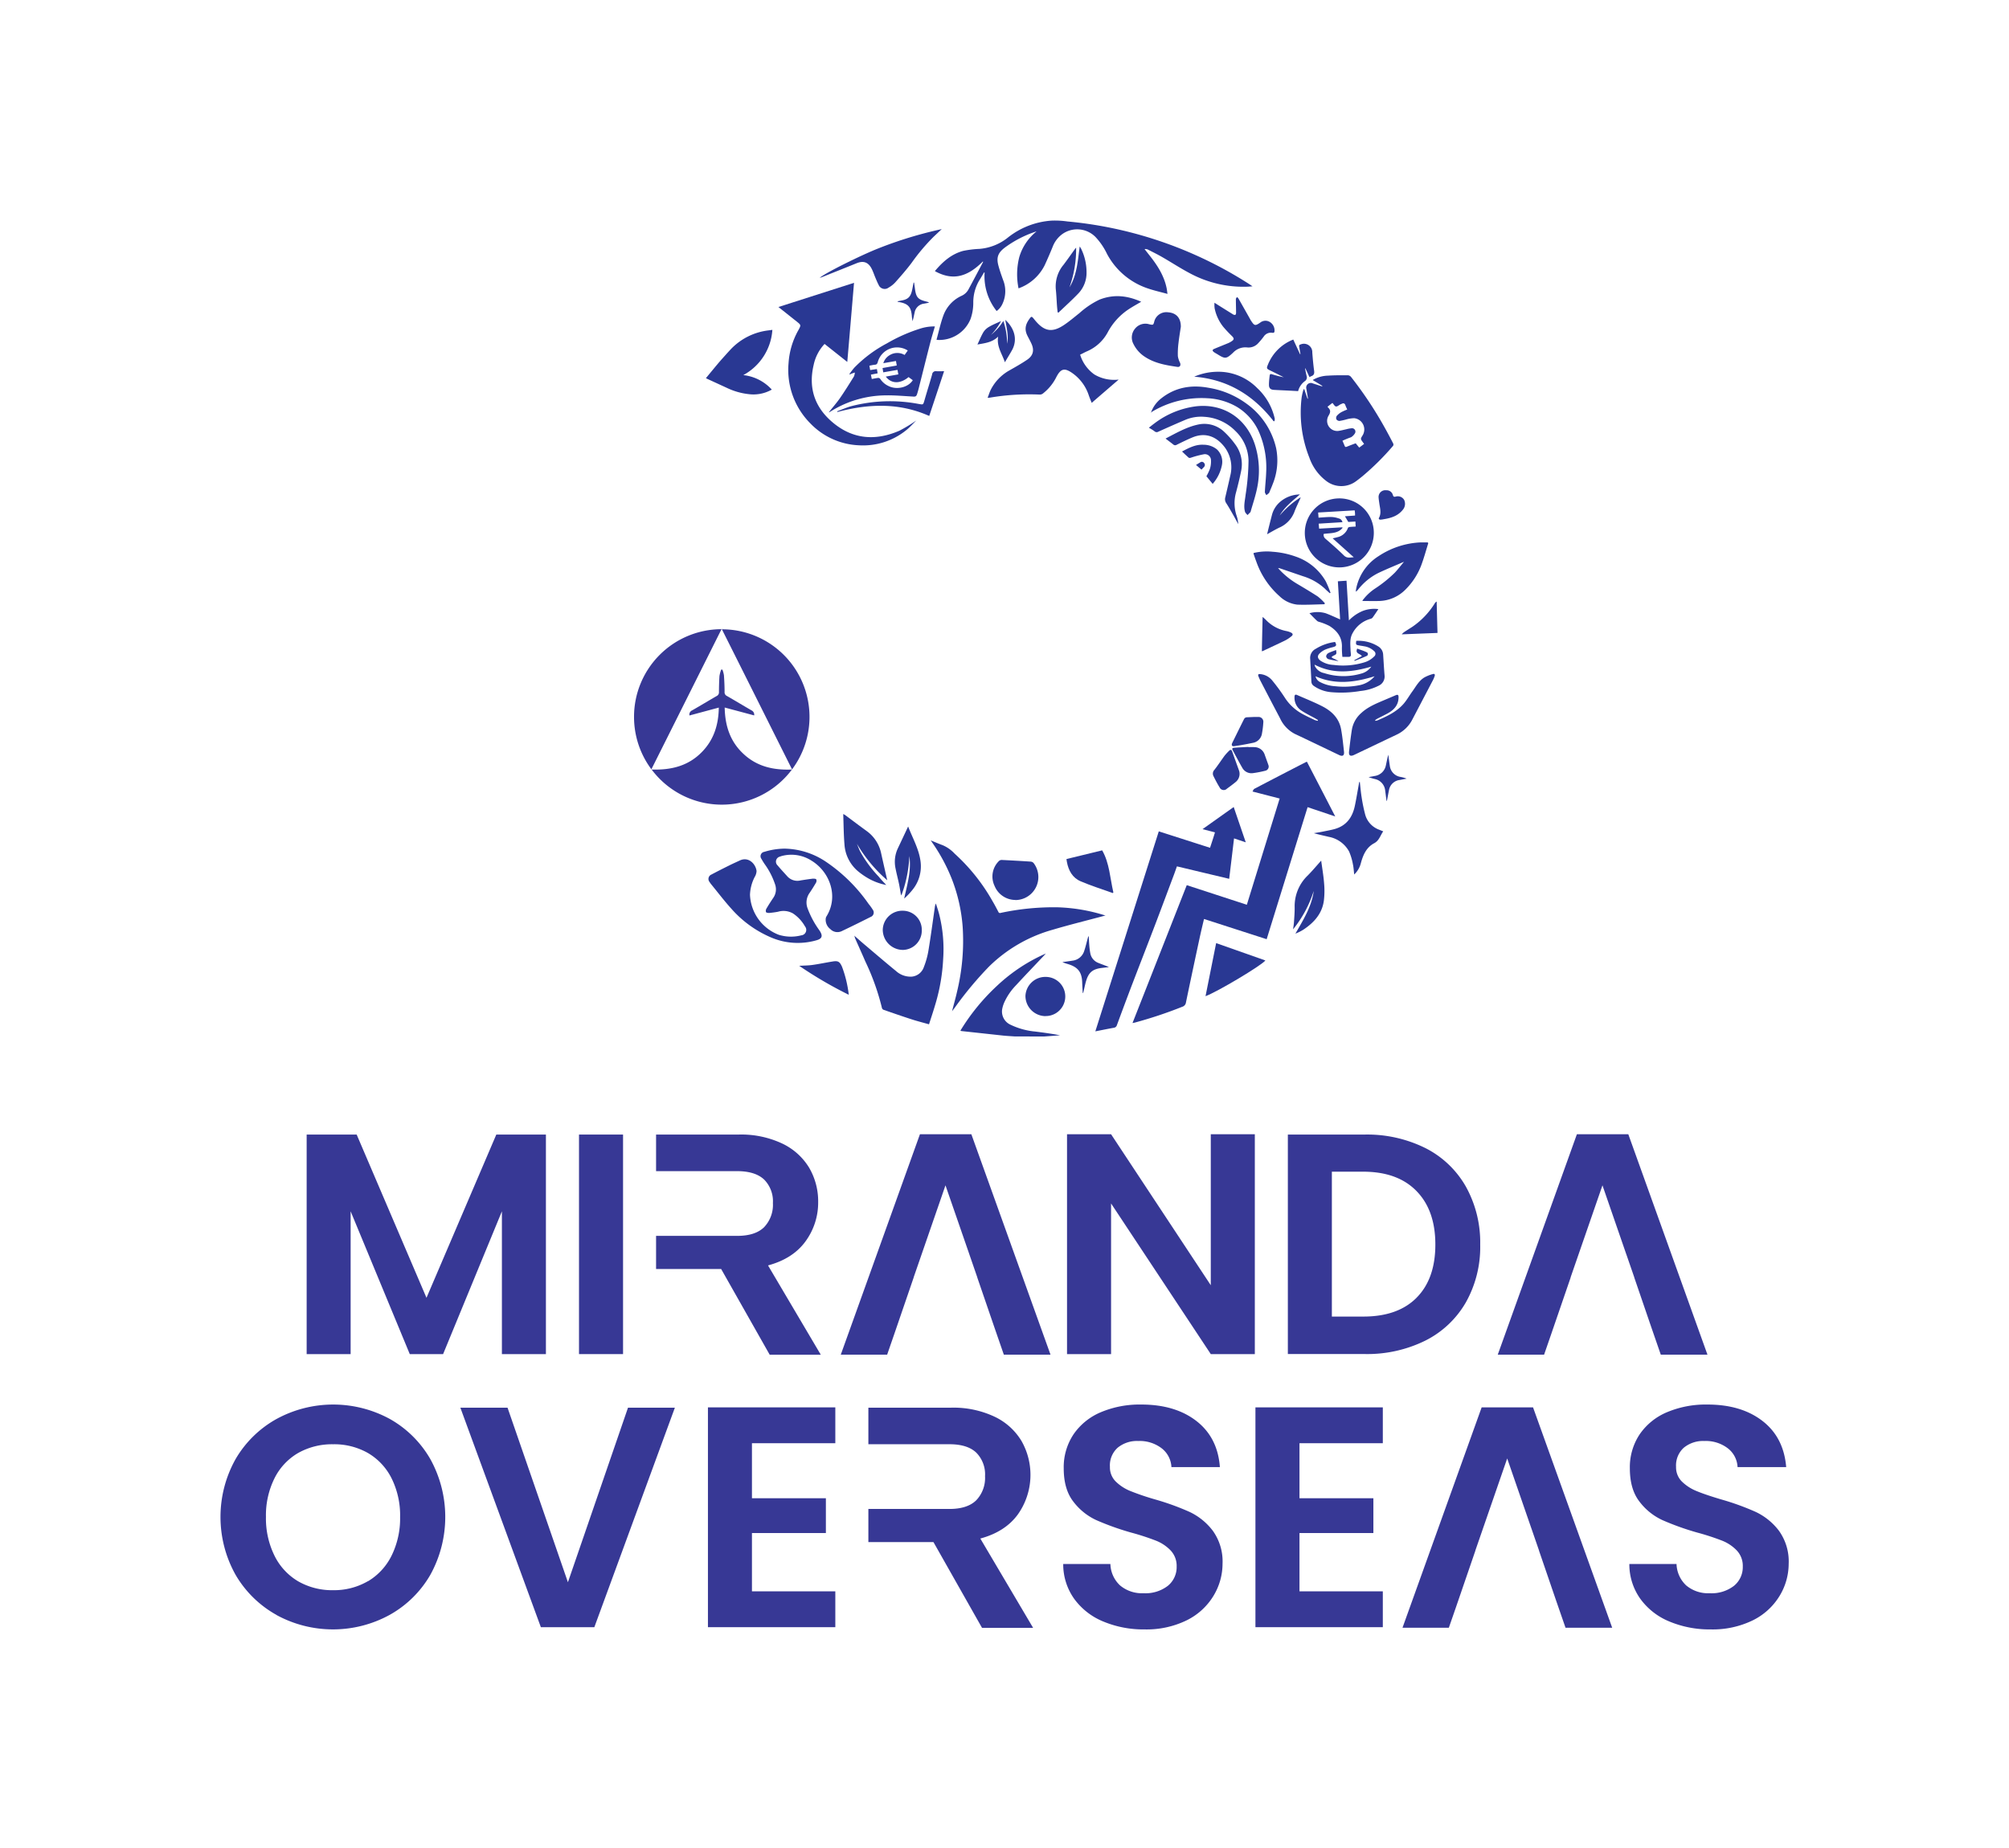 <svg xmlns="http://www.w3.org/2000/svg" id="Layer_1" data-name="Layer 1" viewBox="0 0 596.17 548.38"><defs><style>.cls-1{fill:#373895;}.cls-2{fill:#293893;}</style></defs><path class="cls-1" d="M162,336.73v65.16H148.94V359.51l-17.45,42.38H121.6l-17.55-42.38v42.38H91V336.73h14.84l20.72,48.45,20.72-48.45Z"></path><path class="cls-1" d="M184.89,336.73v65.16H171.82V336.73Z"></path><path class="cls-1" d="M372.37,401.89H359.3l-29.59-44.71v44.71H316.64V336.64h13.07l29.59,44.81V336.64h13.07Z"></path><path class="cls-1" d="M423,340.75a28.7,28.7,0,0,1,12,11.43,34.09,34.09,0,0,1,4.25,17.22,33.54,33.54,0,0,1-4.25,17.13,28.74,28.74,0,0,1-12,11.34,38.88,38.88,0,0,1-18.06,4H382.17V336.73H405A38.88,38.88,0,0,1,423,340.75Zm-2.66,44.43q5.59-5.6,5.6-15.78t-5.6-15.91q-5.6-5.75-15.87-5.74h-9.24v43h9.24Q414.76,390.78,420.35,385.18Z"></path><path class="cls-1" d="M227.91,375.57q7.4-2,11.14-7.16a19.48,19.48,0,0,0,3.74-11.65,19.76,19.76,0,0,0-2.66-10.16,18.68,18.68,0,0,0-8-7.2,28.58,28.58,0,0,0-12.91-2.67H194.69v10.86h24.05c3.56,0,6.21.82,8,2.48a9.15,9.15,0,0,1,2.62,7,9.61,9.61,0,0,1-2.62,7.16q-2.62,2.57-8,2.57H194.69v9.83H214l14.41,25.45h15.16Z"></path><polygon class="cls-1" points="288.25 336.64 272.99 336.64 249.5 402.06 263.26 402.06 265.41 395.84 265.41 395.84 271.14 379.13 271.12 379.13 280.57 351.8 287.64 372.23 287.64 372.23 287.64 372.24 290.02 379.13 290 379.13 295.04 393.82 297.89 402.06 311.74 402.06 288.25 336.64"></polygon><polygon class="cls-1" points="483.2 336.64 467.94 336.64 444.46 402.06 458.21 402.06 460.36 395.84 460.36 395.84 466.1 379.13 466.07 379.13 475.53 351.8 482.59 372.23 482.59 372.23 482.6 372.24 484.98 379.13 484.96 379.13 489.99 393.82 492.84 402.06 506.69 402.06 483.2 336.64"></polygon><path class="cls-1" d="M82.05,479.3a32.1,32.1,0,0,1-12.14-11.9,35.16,35.16,0,0,1,0-34.35,32.1,32.1,0,0,1,12.14-11.9,35.14,35.14,0,0,1,33.65,0,31.84,31.84,0,0,1,12,11.9,35.51,35.51,0,0,1,0,34.35,31.76,31.76,0,0,1-12.09,11.9,35,35,0,0,1-33.6,0Zm27.16-10a18.19,18.19,0,0,0,7-7.61,25,25,0,0,0,2.52-11.48,24.65,24.65,0,0,0-2.52-11.43,18,18,0,0,0-7-7.52,20.21,20.21,0,0,0-10.36-2.61,20.48,20.48,0,0,0-10.41,2.61,17.85,17.85,0,0,0-7,7.52,24.65,24.65,0,0,0-2.52,11.43,25,25,0,0,0,2.52,11.48,18.09,18.09,0,0,0,7,7.61,20.2,20.2,0,0,0,10.41,2.66A20,20,0,0,0,109.21,469.27Z"></path><path class="cls-1" d="M200.27,417.79l-23.9,65.15H160.5l-23.89-65.15h14l17.92,51.81,17.83-51.81Z"></path><path class="cls-1" d="M223.14,428.34v16.33h21.94V455H223.14V472.3h24.74v10.64h-37.8V417.7h37.8v10.64Z"></path><path class="cls-1" d="M327.41,481.26a20,20,0,0,1-8.63-6.72,17.62,17.62,0,0,1-3.27-10.36h14a9,9,0,0,0,2.85,6.35,10.1,10.1,0,0,0,7,2.33,10.85,10.85,0,0,0,7.19-2.19,7.15,7.15,0,0,0,2.62-5.74,6.64,6.64,0,0,0-1.78-4.76,12.28,12.28,0,0,0-4.43-2.94,72.7,72.7,0,0,0-7.33-2.38,79.48,79.48,0,0,1-10.31-3.69,18,18,0,0,1-6.82-5.51c-1.9-2.45-2.84-5.74-2.84-9.84a17.59,17.59,0,0,1,2.89-10.08,18.45,18.45,0,0,1,8.12-6.59,29.62,29.62,0,0,1,12-2.28q10.08,0,16.38,4.9c4.2,3.26,6.52,7.83,6.95,13.67H347.62a7.49,7.49,0,0,0-2.85-5.55,10.73,10.73,0,0,0-7-2.2,9,9,0,0,0-6.11,2,7.05,7.05,0,0,0-2.29,5.69,5.89,5.89,0,0,0,1.73,4.34,13.24,13.24,0,0,0,4.29,2.8,75.62,75.62,0,0,0,7.24,2.47,76.18,76.18,0,0,1,10.36,3.74,18.61,18.61,0,0,1,6.91,5.6,15.62,15.62,0,0,1,2.89,9.8A18.42,18.42,0,0,1,360,473.8a19.19,19.19,0,0,1-7.93,7.14,27.12,27.12,0,0,1-12.42,2.66A30.86,30.86,0,0,1,327.41,481.26Z"></path><path class="cls-1" d="M385.62,428.34v16.33h21.93V455H385.62V472.3h24.73v10.64h-37.8V417.7h37.8v10.64Z"></path><path class="cls-1" d="M495.41,481.26a20,20,0,0,1-8.63-6.72,17.62,17.62,0,0,1-3.27-10.36h14a9.08,9.08,0,0,0,2.85,6.35,10.1,10.1,0,0,0,7,2.33,10.85,10.85,0,0,0,7.19-2.19,7.15,7.15,0,0,0,2.62-5.74,6.64,6.64,0,0,0-1.78-4.76,12.28,12.28,0,0,0-4.43-2.94,71.86,71.86,0,0,0-7.33-2.38,79.48,79.48,0,0,1-10.31-3.69,18,18,0,0,1-6.82-5.51c-1.9-2.45-2.84-5.74-2.84-9.84a17.59,17.59,0,0,1,2.89-10.08,18.45,18.45,0,0,1,8.12-6.59,29.62,29.62,0,0,1,12-2.28q10.08,0,16.38,4.9c4.2,3.26,6.52,7.83,7,13.67H515.62a7.45,7.45,0,0,0-2.85-5.55,10.73,10.73,0,0,0-7-2.2,9,9,0,0,0-6.11,2,7.08,7.08,0,0,0-2.29,5.69,5.89,5.89,0,0,0,1.73,4.34,13.24,13.24,0,0,0,4.29,2.8q2.58,1.08,7.24,2.47a76.18,76.18,0,0,1,10.36,3.74,18.61,18.61,0,0,1,6.91,5.6,15.62,15.62,0,0,1,2.89,9.8A18.42,18.42,0,0,1,528,473.8a19.19,19.19,0,0,1-7.93,7.14,27.11,27.11,0,0,1-12.41,2.66A30.87,30.87,0,0,1,495.41,481.26Z"></path><path class="cls-1" d="M290.91,456.63q7.39-2,11.14-7.16a20.31,20.31,0,0,0,1.07-21.81,18.59,18.59,0,0,0-8-7.2,28.61,28.61,0,0,0-12.91-2.67H257.69v10.85h24.05c3.55,0,6.21.83,7.95,2.48a9.15,9.15,0,0,1,2.62,7,9.58,9.58,0,0,1-2.62,7.16c-1.74,1.71-4.4,2.57-7.95,2.57H257.69v9.83H277l14.41,25.45h15.16Z"></path><polygon class="cls-1" points="454.93 417.7 439.68 417.7 416.19 483.11 429.94 483.11 432.1 476.89 432.1 476.89 437.83 460.19 437.81 460.19 447.26 432.86 454.32 453.28 454.32 453.28 454.33 453.3 456.71 460.19 456.69 460.19 461.72 474.88 464.57 483.11 478.42 483.11 454.93 417.7"></polygon><path class="cls-1" d="M240.22,212.77a26,26,0,0,0-26-26c7,13.93,13.86,27.68,20.82,41.58A26,26,0,0,0,240.22,212.77Z"></path><path class="cls-1" d="M220.68,223.8c-4-3.67-5.52-8.36-5.63-13.81l8.75,2.34a1.41,1.41,0,0,0-.74-1.47c-2.48-1.42-4.91-2.91-7.39-4.32a1.18,1.18,0,0,1-.65-1.18c0-1.65-.08-3.29-.19-4.93a8.62,8.62,0,0,0-.45-1.69l-.37,0a10,10,0,0,0-.51,1.89c-.11,1.58-.14,3.17-.15,4.76a1.19,1.19,0,0,1-.67,1.18c-2.45,1.41-4.86,2.88-7.32,4.28a1.34,1.34,0,0,0-.76,1.5l8.7-2.34c-.06,5-1.43,9.43-4.84,13-4.07,4.3-9.23,5.58-15.09,5.38a26,26,0,0,0,41.64,0C229.58,228.62,224.69,227.53,220.68,223.8Z"></path><path class="cls-1" d="M188.15,212.77a26,26,0,0,0,5.15,15.55c6.95-13.87,13.83-27.62,20.81-41.58A26,26,0,0,0,188.15,212.77Z"></path><path class="cls-1" d="M193.26,228.41h.11l-.07-.09Z"></path><path class="cls-1" d="M235.08,228.32l-.07.08h.11Z"></path><path class="cls-1" d="M214.26,186.74l-.07-.14-.08.14h.15Z"></path><path class="cls-2" d="M301,307.6c-1.09-.08-2.18-.13-3.26-.24L285.22,306l-.22-.11a62.27,62.27,0,0,1,10.93-13.37A50.84,50.84,0,0,1,310.35,283l-.69.76c-2.72,2.88-5.47,5.74-8.15,8.65a18,18,0,0,0-3.41,4.92,9,9,0,0,0-.73,2.34,4.31,4.31,0,0,0,2.56,4.49,21.33,21.33,0,0,0,7.3,2c2.44.31,4.89.64,7.34,1.11l-4.79.36Z"></path><path class="cls-2" d="M396.23,242.32l-8.2-2.76-12.15,39.19-18.59-6c-.47,2-.94,3.92-1.35,5.86-1.35,6.28-2.69,12.57-4,18.87a1.56,1.56,0,0,1-1.12,1.33,127.33,127.33,0,0,1-14,4.67c-.22.07-.46.09-.75.15,5.39-13.68,10.73-27.26,16.1-40.92L370,268.53,379.74,237l-8.06-2.08c.2-.31.3-.67.52-.79q7.64-4,15.29-7.93c.09,0,.2-.08.33-.14C390.6,231.42,393.38,236.78,396.23,242.32Z"></path><path class="cls-2" d="M291.67,77.59c-5,5.06-9.39,5.53-14.19,2.91,0,0,0-.08,0-.11,2.28-2.7,4.86-5,8.36-5.93a30.06,30.06,0,0,1,4.76-.59,15.41,15.41,0,0,0,8.45-3.33,23.33,23.33,0,0,1,13-5.06,25.86,25.86,0,0,1,4.72.25A118.75,118.75,0,0,1,333,68.36a120.91,120.91,0,0,1,21.65,7.29A119.57,119.57,0,0,1,371,84.51l.67.47-1.29.1A33.54,33.54,0,0,1,352.9,81c-2.73-1.45-5.32-3.15-8-4.69-1.38-.8-2.82-1.5-4.25-2.23a1.82,1.82,0,0,0-1-.15l1.57,2c2.3,2.91,4.27,6,5,9.71.08.45.13.91.23,1.59-2.05-.56-4-1-5.84-1.63a21.37,21.37,0,0,1-12.13-10.29,19.58,19.58,0,0,0-3.42-5,7.63,7.63,0,0,0-9.58-1,8.29,8.29,0,0,0-3.07,3.86q-1.14,2.82-2.41,5.57a13.85,13.85,0,0,1-7.75,6.84,20.88,20.88,0,0,1,.21-9.24,15.3,15.3,0,0,1,5.1-7.63c-.18,0-.35.08-.52.14a32.72,32.72,0,0,0-8.84,4.62c-2,1.52-2.58,2.89-1.93,5.33.38,1.44.88,2.84,1.38,4.25a8.85,8.85,0,0,1-.17,7.13,5.24,5.24,0,0,1-1.73,2.13,16.57,16.57,0,0,1-3.57-11.43H292c-.48.8-.93,1.62-1.44,2.41a12.79,12.79,0,0,0-1.74,6.56A14.23,14.23,0,0,1,288,94.7a10,10,0,0,1-9.72,6.19,2.38,2.38,0,0,1-.37-.07c.69-2.48,1.22-5,2.11-7.38a10.3,10.3,0,0,1,5.34-5.65,4.32,4.32,0,0,0,2-1.83c1.47-2.72,2.91-5.45,4.36-8.19A1.62,1.62,0,0,0,291.67,77.59Z"></path><path class="cls-2" d="M369.68,250l-3.48-1.17c-.47,4-.95,7.92-1.44,12l-15.51-3.7c-.27.76-.54,1.56-.83,2.34-1.84,4.89-3.66,9.79-5.52,14.68-2.36,6.19-4.77,12.36-7.14,18.55q-2.19,5.76-4.32,11.56a1.07,1.07,0,0,1-.93.78c-1.77.32-3.53.68-5.47,1.06,6.3-19.85,12.56-39.58,18.83-59.36l15.21,4.88c.49-1.52,1-3,1.46-4.58l-3.69-.95,9.25-6.57Z"></path><path class="cls-2" d="M328.1,271.7c-5.23,1.41-10.53,2.7-15.75,4.25a43.75,43.75,0,0,0-18.87,10.93A106.07,106.07,0,0,0,283.38,299c-.25.34-.51.67-.86,1.13.53-2.08,1.08-4,1.51-5.92a64.14,64.14,0,0,0,1.65-19,49.17,49.17,0,0,0-3.23-14.34,52.67,52.67,0,0,0-5.69-10.62l-.56-.83c1.26.52,2.36,1,3.51,1.42a10.33,10.33,0,0,1,3.57,2.51,56.33,56.33,0,0,1,11.24,14.09c.6,1,1.17,2.1,1.73,3.16a.53.53,0,0,0,.72.34,75.06,75.06,0,0,1,16.78-1.66,51.76,51.76,0,0,1,13.92,2.33l.44.16S328.16,271.78,328.1,271.7Z"></path><path class="cls-2" d="M387,115.39l1,2.93.15,0c-.13-.76-.26-1.52-.38-2.29,0-.22-.09-.43-.11-.65a1.37,1.37,0,0,1,1.91-1.59l2.41.78a.62.62,0,0,0,.5,0l-2.94-1.78a9.34,9.34,0,0,1,4.51-1.3c2-.13,4-.12,6-.11a1.4,1.4,0,0,1,.9.53A113.53,113.53,0,0,1,411,127.07c.84,1.5,1.63,3,2.42,4.54a.77.77,0,0,1,0,.68,76.76,76.76,0,0,1-9.05,9c-.65.54-1.32,1.06-2,1.56a7.32,7.32,0,0,1-8.67,0,14.77,14.77,0,0,1-5.14-7,36.28,36.28,0,0,1-2.28-18,17.68,17.68,0,0,1,.46-2A2.7,2.7,0,0,1,387,115.39Zm11.38,15.43c.2.48.42.94.6,1.41s.34.49.71.34c.86-.35,1.72-.68,2.61-1l1.05,1.28,1.44-1.09c-.14-.2-.24-.35-.35-.49-.73-1-.74-1-.12-2a3.36,3.36,0,0,0-2.45-5.15,9.37,9.37,0,0,0-2.48.4,18.06,18.06,0,0,1-1.88.41,1.16,1.16,0,0,1-.93-.46,1.11,1.11,0,0,1,.08-1,5,5,0,0,1,1.37-1.14,14.86,14.86,0,0,1,1.76-.78c-.2-.45-.41-.87-.56-1.31s-.5-.69-1-.42c-.13.07-.29.11-.42.18-.46.23-.95.7-1.36.64s-.69-.67-1-1l-.13,0-1.36,1.06c.06.12.08.19.13.23.78.73.8,1.36.21,2.36a3,3,0,0,0,2.91,4.6c.77-.11,1.52-.32,2.27-.48a9.22,9.22,0,0,1,1.7-.31,1,1,0,0,1,.88,1.54,3.49,3.49,0,0,1-1.11,1.12C400.1,130.06,399.25,130.4,398.35,130.82Z"></path><path class="cls-2" d="M232.82,251.87A22.66,22.66,0,0,1,245,255.7a48.54,48.54,0,0,1,12.77,12.59A14.74,14.74,0,0,1,259,270a1.39,1.39,0,0,1-.63,2.14c-2.86,1.44-5.73,2.86-8.62,4.23a2.92,2.92,0,0,1-3.35-.62,3.46,3.46,0,0,1-1.36-3.17,1.61,1.61,0,0,1,.23-.62c3.65-5.9,1-13.17-4.42-16.5A11.06,11.06,0,0,0,232.2,254a5.56,5.56,0,0,0-.76.24,1.53,1.53,0,0,0-.69,2.61c.94,1.13,1.95,2.2,2.93,3.29a4,4,0,0,0,3.91,1.16c1.21-.19,2.42-.38,3.64-.52.32,0,.84,0,1,.22a1.21,1.21,0,0,1-.09,1c-.59,1-1.24,2.05-1.92,3.05a4.87,4.87,0,0,0-.58,4.51A27,27,0,0,0,243,275.9l.3.44c.93,1.48.64,2.28-1.05,2.74a20.11,20.11,0,0,1-13.46-.86,32.82,32.82,0,0,1-11.71-8.46c-2.13-2.35-4.06-4.9-6.08-7.36a6.42,6.42,0,0,1-.42-.6,1.42,1.42,0,0,1,.55-2.25c1.71-.91,3.44-1.78,5.17-2.64,1-.51,2.11-1,3.14-1.48,2.67-1.34,4.83,1,5.07,3.09a3.81,3.81,0,0,1-.58,1.81,12.48,12.48,0,0,0-1.37,5.25,13.29,13.29,0,0,0,8.51,11.85,12.19,12.19,0,0,0,6.72.17,1.62,1.62,0,0,0,1.09-2.65,11.26,11.26,0,0,0-3.55-3.84,5.68,5.68,0,0,0-4.45-.51,26.35,26.35,0,0,1-2.65.36c-.31,0-.83-.07-.93-.27a1.29,1.29,0,0,1,.13-1c.63-1.08,1.31-2.13,2-3.16a4.42,4.42,0,0,0,.57-4.07,22.19,22.19,0,0,0-2.84-5.65,18.08,18.08,0,0,1-1.21-1.91,1.31,1.31,0,0,1,.87-2.08A21,21,0,0,1,232.82,251.87Z"></path><path class="cls-2" d="M338.65,89.56c-1.33.79-2.62,1.49-3.83,2.3a18.71,18.71,0,0,0-6.08,6.73,12.62,12.62,0,0,1-6.16,5.67c-.69.3-1.34.68-2.05,1a11.19,11.19,0,0,0,4.24,5.89,11.44,11.44,0,0,0,7.19,1.51l-8,6.9c-.31-.78-.61-1.49-.86-2.21a13,13,0,0,0-4.82-6.57c-2.38-1.69-3.49-1.43-4.83,1.17a14.13,14.13,0,0,1-4,4.87,1.53,1.53,0,0,1-.9.29,70.23,70.23,0,0,0-15,.94,3.45,3.45,0,0,1-.47,0c.32-.82.56-1.62.92-2.36a13.76,13.76,0,0,1,5.58-5.78c1.76-1,3.55-2,5.25-3.16s2.15-2.7,1.29-4.66c-.38-.85-.84-1.67-1.26-2.5-1-2.07-.44-3.6.93-5.35.24-.3.46-.22.67,0s.62.75.94,1.12c2.58,3,4.86,3.35,8.15,1.22,1.67-1.09,3.2-2.41,4.77-3.65a25,25,0,0,1,5.95-4C330.53,87.26,334.6,87.73,338.65,89.56Z"></path><path class="cls-2" d="M231,91.12l22.43-7.18c-.66,7.84-1.32,15.59-2,23.48l-6.74-5.34a13,13,0,0,0-3.24,6.24c-1.62,6.83.32,12.58,5.66,17.06,6,5.05,12.74,5.5,19.77,2.46a43,43,0,0,0,5.05-3.06c-.94.91-1.83,1.94-2.88,2.79a20.39,20.39,0,0,1-14.22,4.59,21.24,21.24,0,0,1-14.38-6.52A22.5,22.5,0,0,1,234,107.83a22.9,22.9,0,0,1,2.79-9.61c.1-.18.2-.35.29-.53.6-1.11.58-1.27-.41-2.06l-5.23-4.16Z"></path><path class="cls-2" d="M253.51,277.7c1.14,1,2.13,1.88,3.14,2.73,3.08,2.6,6.14,5.23,9.26,7.78a6.42,6.42,0,0,0,4.67,1.65,4.21,4.21,0,0,0,3.58-2.86,24,24,0,0,0,1.35-4.86c.71-4.28,1.28-8.59,1.9-12.88a3.21,3.21,0,0,1,.31-1.1c.35,1.09.72,2.17,1,3.27a42.2,42.2,0,0,1,1.16,13.25,56.23,56.23,0,0,1-2.2,13c-.61,2.09-1.29,4.16-2,6.33-1.79-.51-3.46-.93-5.1-1.46-2.79-.9-5.57-1.87-8.34-2.83a.84.84,0,0,1-.51-.5,70.18,70.18,0,0,0-4.94-13.86c-1-2.33-2.06-4.64-3.09-7C253.7,278.24,253.64,278.05,253.51,277.7Z"></path><path class="cls-2" d="M246,122.3c1.08-1.37,2.25-2.69,3.25-4.12,1.45-2.1,2.8-4.27,4.15-6.44a3.93,3.93,0,0,0,.28-1.18c-.38.13-.76.25-1.13.39a3.62,3.62,0,0,0-.33.2l-.16-.12a22.66,22.66,0,0,1,1.45-1.9,39,39,0,0,1,9.7-7.23,48.21,48.21,0,0,1,9.74-4.33,13.48,13.48,0,0,1,4.48-.69c-.46,1.59-.93,3.11-1.33,4.65-1.18,4.59-2.32,9.18-3.48,13.77-.13.5-.27,1-.42,1.48-.24.84-.48,1-1.35.91-2.62-.14-5.25-.39-7.87-.35a31.26,31.26,0,0,0-15,3.89c-.67.37-1.31.78-2,1.18Zm16.87-10.53,3.71-.65-.25-1.34-4.23.73-.2-1.28,4.21-.75-.23-1.34-3.75.65a4.11,4.11,0,0,1,1.8-2.33,4.29,4.29,0,0,1,4.51-.11l.94-1.32a5.94,5.94,0,0,0-8.9,3.42c-.14.49-.31.77-.87.8a12.87,12.87,0,0,0-1.61.3l.22,1.28,2-.3.22,1.27-2,.39.26,1.29c.67-.12,1.28-.25,1.9-.32a.74.74,0,0,1,.58.25,5.86,5.86,0,0,0,2.49,2.16c2.43,1.23,5.85.42,7.2-1.73l-1.25-.92C267.12,114,264.48,113.93,262.86,111.77Z"></path><path class="cls-2" d="M407.68,158.1a10.24,10.24,0,1,1-10.27-10.18A10.2,10.2,0,0,1,407.68,158.1ZM402,151.47l-10.84.64.12,1.53c1.33-.08,2.55-.21,3.77-.2a7.58,7.58,0,0,1,2.2.42,1.43,1.43,0,0,1,1.12,1.12l-7.05.44.13,1.48,6.91-.4,0,.22c-1.45,1.72-3.59,1.45-5.55,1.74a1.44,1.44,0,0,0,.51,1.43c1.87,1.62,3.74,3.24,5.52,5,.88.85,1.78.56,2.89.5l-6.26-5.61c.51-.12.91-.2,1.31-.32a4.28,4.28,0,0,0,3.21-2.74c0-.14.3-.28.48-.31.59-.07,1.18-.09,1.82-.13l-.07-1.49-2.11.12-1-1.68,3-.22c0-.42,0-.77-.06-1.13A3.18,3.18,0,0,0,402,151.47Z"></path><path class="cls-2" d="M391.1,213.7l-.83-.5c-1.38-.77-2.82-1.45-4.12-2.33a4.51,4.51,0,0,1-2-4.06c0-.61.26-.77.81-.52,2.46,1.09,5,2.09,7.36,3.3,2.85,1.44,5.05,3.56,5.65,6.86.4,2.18.61,4.4.86,6.61.14,1.15-.39,1.53-1.4,1.05-4.39-2.09-8.77-4.22-13.18-6.29a9.77,9.77,0,0,1-4.41-4.66q-2.9-5.49-5.75-11a15.65,15.65,0,0,1-.65-1.45c-.21-.52,0-.71.54-.64a5.2,5.2,0,0,1,3.48,1.8,56.14,56.14,0,0,1,3.75,5.1,14.29,14.29,0,0,0,5.31,4.94c1.19.65,2.43,1.22,3.65,1.8a6,6,0,0,0,.86.23Z"></path><path class="cls-2" d="M408.15,213.93a3.2,3.2,0,0,0,.63-.13c2.85-1.23,5.68-2.54,7.76-4.94,1-1.17,1.76-2.56,2.69-3.81,1-1.42,1.89-3.06,3.47-4a11.44,11.44,0,0,1,2.52-1c.46-.15.68.13.51.6a8.31,8.31,0,0,1-.45,1.11l-6.12,11.7a10,10,0,0,1-4.75,4.6c-4.21,2-8.39,4-12.59,6-1.11.52-1.62.17-1.49-1,.25-2.19.5-4.38.85-6.55a8.44,8.44,0,0,1,2.74-4.86c2.2-2.05,5-3.05,7.67-4.21l2.52-1.07c.67-.3.92-.16.91.57,0,2.29-1.33,3.74-3.21,4.78-1.06.57-2.14,1.09-3.2,1.65a4.21,4.21,0,0,0-.56.41Z"></path><path class="cls-2" d="M229.2,97.9a16.49,16.49,0,0,1-8.63,13.43,13.34,13.34,0,0,1,8.46,4.3,11,11,0,0,1-6.84,1.35,20,20,0,0,1-6.51-1.87l-5.7-2.62-.5-.26c1.54-1.85,3-3.67,4.56-5.46.9-1,1.84-2.06,2.78-3.07a18.37,18.37,0,0,1,11.28-5.65Z"></path><path class="cls-2" d="M423.84,161.21c-.62,2-1.17,4-1.88,6a20.25,20.25,0,0,1-4.9,7.78,11.35,11.35,0,0,1-7.77,3.38c-1.58.05-3.16,0-4.74,0a1.67,1.67,0,0,1-.29-.07,14.88,14.88,0,0,1,3.7-3.56,38.24,38.24,0,0,0,5.93-4.75c1-1.06,1.85-2.2,2.75-3.26-2.63,1.14-5.28,2.2-7.84,3.44A17.71,17.71,0,0,0,403,175a2.17,2.17,0,0,1-.69.6c.05-.31.08-.62.14-.92a14.77,14.77,0,0,1,6.64-9.62,24.51,24.51,0,0,1,12.47-4.08c.7,0,1.41,0,2.11,0Z"></path><path class="cls-2" d="M372,164.13a16.79,16.79,0,0,1,5.68-.37,25.52,25.52,0,0,1,6.84,1.44,16.36,16.36,0,0,1,8.92,7.37,33,33,0,0,1,1.39,3.36l-.22.13c-.47-.44-1-.87-1.42-1.32a16.84,16.84,0,0,0-6.49-3.71l-6.82-2.33a4.46,4.46,0,0,0-.62-.12c.26.3.39.46.53.61a23.63,23.63,0,0,0,5.27,4.17c2,1.19,4,2.38,6,3.68a15.58,15.58,0,0,1,2.09,2l-.12.3c-2.69.05-5.38.22-8.05.11a9,9,0,0,1-5.29-2.51,24.56,24.56,0,0,1-6.88-10.26c-.28-.73-.53-1.47-.78-2.2A1.19,1.19,0,0,1,372,164.13Z"></path><path class="cls-2" d="M279.46,68l-2.39,2.25A59,59,0,0,0,270.53,78c-1.5,2-3.2,3.94-4.88,5.83a8,8,0,0,1-1.94,1.52,1.94,1.94,0,0,1-3-.85c-.36-.66-.63-1.37-.93-2.06-.4-.94-.71-1.93-1.19-2.82-1-1.85-2.43-2.29-4.38-1.5-3.42,1.39-6.85,2.75-10.27,4.12-.21.08-.42.14-.69.23,1.19-1.22,12.17-6.7,17.43-8.76A120.18,120.18,0,0,1,279.46,68Z"></path><path class="cls-2" d="M340.93,126.94c.6-.47,1.11-.89,1.65-1.28a25.75,25.75,0,0,1,12.53-5.09c8-.82,14.7,3.58,17.25,11.28a25.44,25.44,0,0,1,.59,13.46c-.47,2.18-1.2,4.32-1.81,6.48a.51.51,0,0,1-.1.24l-.85.84c-.25-.34-.64-.63-.74-1-.47-1.68,0-3.36.18-5a70.87,70.87,0,0,0,.87-10.18,12.5,12.5,0,0,0-3.87-8.75,14.09,14.09,0,0,0-9.27-4.23,12,12,0,0,0-5.62.9c-2.69,1.14-5.35,2.32-8,3.51a.93.93,0,0,1-1.09-.08C342.14,127.63,341.59,127.34,340.93,126.94Z"></path><path class="cls-2" d="M402.47,190.2a11.05,11.05,0,0,1,6.58,1.69,3,3,0,0,1,1.4,2.38c.13,2.07.25,4.14.42,6.2a3,3,0,0,1-1.81,3.07,15.11,15.11,0,0,1-5.35,1.54,34,34,0,0,1-8.73.35,10.54,10.54,0,0,1-5.09-1.84,1.59,1.59,0,0,1-.74-1.32c-.1-2.34-.24-4.67-.37-7a3.06,3.06,0,0,1,1.73-2.74,14.22,14.22,0,0,1,5.67-2c.53,1,.41,1.26-.67,1.55a15.47,15.47,0,0,0-2.22.7,6.1,6.1,0,0,0-1.6,1.06c-.85.77-.77,1.53.14,2.23a7.62,7.62,0,0,0,3.95,1.28,21.53,21.53,0,0,0,9-.74,6.79,6.79,0,0,0,3-1.77,1,1,0,0,0,0-1.58,5.37,5.37,0,0,0-3-1.45c-.46-.1-.92-.15-1.39-.23C402.34,191.39,402.31,191.35,402.47,190.2Zm5.44,10.51c-5.94,1.85-11.7,2.59-17.53,0a2.53,2.53,0,0,0,1.28,1.68,11.08,11.08,0,0,0,4.6,1.28,23.38,23.38,0,0,0,7.37-.35A8,8,0,0,0,407.91,200.71Zm-17.81-3.45a4.49,4.49,0,0,0,.1.45,3.87,3.87,0,0,0,2.73,2.06,18.79,18.79,0,0,0,11,.15,5.24,5.24,0,0,0,3-2.07C401.26,199.5,395.67,200.17,390.1,197.26Z"></path><path class="cls-2" d="M350.41,97c-.19,1.29-.5,3.07-.7,4.86a24.82,24.82,0,0,0-.18,3.85,6.5,6.5,0,0,0,.64,1.94c.3.74,0,1.35-.79,1.24-3.38-.49-6.74-1.07-9.65-3a9.54,9.54,0,0,1-3.38-3.8,4.07,4.07,0,0,1,.49-4.57A3.93,3.93,0,0,1,341,96.23c1.25.28,1.26.28,1.58-1a3.71,3.71,0,0,1,4.06-2.54C349,92.86,350.44,94.32,350.41,97Z"></path><path class="cls-2" d="M341.54,122.49a9.3,9.3,0,0,1,3.08-4.27c4.14-3.27,8.86-4.06,13.94-3.14a26,26,0,0,1,11.3,4.7,22.4,22.4,0,0,1,8.84,13.27,18.68,18.68,0,0,1-1.07,10.75c-.26.71-.57,1.4-.86,2.1a1.31,1.31,0,0,1-.24.47,8.45,8.45,0,0,1-.75.59c-.15-.31-.45-.64-.43-1,.09-1.93.33-3.86.39-5.8a26.46,26.46,0,0,0-1.92-11.43,16.44,16.44,0,0,0-6.82-8,19.2,19.2,0,0,0-8.83-2.54,28.58,28.58,0,0,0-16.29,4Z"></path><path class="cls-2" d="M383.78,100.78l2,4.32.13,0c-.12-.71-.23-1.43-.37-2.15-.09-.43,0-.63.48-.75a2.48,2.48,0,0,1,3.4,2.42c.14,1.82.3,3.64.55,5.45.11.83-.09,1.33-.88,1.59a3,3,0,0,0-.49.28l-1.21-2.59-.12,0c.15.73.28,1.47.46,2.19a1.33,1.33,0,0,1-.46,1.54,5.36,5.36,0,0,0-2.05,3l-2-.11c-1.74-.09-3.47-.16-5.2-.26-1-.06-1.47-.51-1.46-1.52,0-.82.09-1.64.18-2.46s.24-.79.92-.59a32.3,32.3,0,0,0,3.29.83c-1.35-.69-2.69-1.38-4-2-1.11-.55-1.15-.63-.68-1.78A13.3,13.3,0,0,1,383.78,100.78Z"></path><path class="cls-2" d="M360.4,89.85l1.09.7c1.49.93,3,1.88,4.47,2.79.19.11.55.18.66.09a1.07,1.07,0,0,0,.18-.7c0-1.33-.06-2.65-.05-4,0-.19.22-.38.34-.58a2.67,2.67,0,0,1,.43.46q1.8,3.16,3.58,6.33c0,.08.09.15.14.23,1,1.55,1.24,1.6,2.74.57a2.47,2.47,0,0,1,2.88-.15,2.91,2.91,0,0,1,1.35,2.67c0,.42-.23.59-.66.51A2.55,2.55,0,0,0,375,99.91a21.77,21.77,0,0,1-1.8,2.13,3.86,3.86,0,0,1-3.2,1.07,5,5,0,0,0-4.09,1.57c-2,1.86-2.33,1.9-4.6.48-.38-.23-.78-.44-1.14-.7-.15-.12-.34-.36-.32-.51s.27-.33.45-.4c1.39-.59,2.8-1.14,4.19-1.72a5.74,5.74,0,0,0,1-.55c.77-.49.77-.87.11-1.52A37.66,37.66,0,0,1,363,97a13,13,0,0,1-2.56-5.51A8.33,8.33,0,0,1,360.4,89.85Z"></path><path class="cls-2" d="M403.52,232.06c.18,1.53.3,3.08.55,4.6a48.14,48.14,0,0,0,1.08,5.21,6.67,6.67,0,0,0,4.16,4.4l1.16.47c-.87,1.22-1.19,2.73-2.67,3.52-2.4,1.27-3.34,3.58-4,6.05a6.87,6.87,0,0,1-1.94,3.23c-.12-1.05-.17-2.05-.38-3a17.21,17.21,0,0,0-1.13-3.8,8.64,8.64,0,0,0-6.08-4.38c-1.45-.36-2.91-.64-4.37-1.08,1-.17,2-.32,2.93-.52,1.13-.23,2.28-.43,3.38-.75,3.36-1,5.09-3.43,5.81-6.69.47-2.19.82-4.41,1.22-6.62,0-.21.1-.42.15-.63Z"></path><path class="cls-2" d="M263,262.66a17.42,17.42,0,0,1-6.25-2.52,20.29,20.29,0,0,1-2.36-1.75,11.36,11.36,0,0,1-3.8-7.85c-.24-2.92-.25-5.85-.36-8.94a5.22,5.22,0,0,1,.57.31c2.1,1.56,4.2,3.15,6.32,4.69a10.88,10.88,0,0,1,4.36,6.66c.59,2.66,1.2,5.32,1.81,8a42.94,42.94,0,0,1-9-10.84c.33.79.61,1.61,1,2.36a36.22,36.22,0,0,0,5.46,7.39C261.42,261,262.15,261.77,263,262.66Z"></path><path class="cls-2" d="M357.74,295.66c1.06-5.27,2.09-10.46,3.15-15.75l14.61,5.15C374.32,286.57,361.28,294.36,357.74,295.66Z"></path><path class="cls-2" d="M301.31,267.1a6.67,6.67,0,0,1-6.19-4.21,6.43,6.43,0,0,1,1.27-7.3,1.2,1.2,0,0,1,.84-.36c2.87.14,5.73.3,8.6.49a1.31,1.31,0,0,1,.88.41,6.83,6.83,0,0,1-5.4,11Z"></path><path class="cls-2" d="M345.88,130.16c3.19-1.65,6.26-3.45,9.77-4.18a8.55,8.55,0,0,1,7.67,2.22,25.16,25.16,0,0,1,3.13,3.54,9.85,9.85,0,0,1,1.82,8.22c-.4,2-.92,4.08-1.45,6.1a11.71,11.71,0,0,0,.14,7,9.81,9.81,0,0,1,.49,2.5c-.45-.82-.88-1.65-1.34-2.46-.72-1.26-1.42-2.52-2.21-3.74a2.1,2.1,0,0,1-.3-1.76c.5-2.12,1-4.24,1.47-6.37a10,10,0,0,0-1.57-8.4c-2.41-3.23-5.71-4.64-9.66-3-1.58.66-3.12,1.42-4.66,2.18a.83.83,0,0,1-1.05-.12C347.42,131.33,346.67,130.78,345.88,130.16Z"></path><path class="cls-2" d="M392.06,255.43c.32,2.4.71,4.59.87,6.8a24.44,24.44,0,0,1-.07,5.06c-.52,3.87-2.92,6.53-6.06,8.61a13.7,13.7,0,0,1-2.39,1.2c2.28-4,4.82-8,5.44-12.67a34.59,34.59,0,0,1-6.13,11.39c.09-.68.21-1.36.26-2.05.1-1.51.23-3,.21-4.53a12.61,12.61,0,0,1,3.89-9.41C389.42,258.48,390.65,257,392.06,255.43Z"></path><path class="cls-2" d="M388.58,182a8.64,8.64,0,0,1,4.79,0c1.43.52,2.81,1.19,4.31,1.83-.22-3.8-.44-7.5-.67-11.31l2.57-.17c.24,3.93.47,7.79.71,11.79a12.12,12.12,0,0,1,4-2.77,9.44,9.44,0,0,1,4.74-.59c-.6.9-1.14,1.74-1.73,2.54a1.26,1.26,0,0,1-.68.37,8.58,8.58,0,0,0-5.22,4.2c-.89,1.56-.7,3.22-.63,4.88,0,.49.08,1,.11,1.47s-.16.7-.6.71c-.62,0-1.24,0-1.93,0a24.35,24.35,0,0,1-.14-2.71c.16-3-1.37-5-3.72-6.47a16.84,16.84,0,0,0-3-1.19,1.73,1.73,0,0,1-.6-.26C390.14,183.62,389.42,182.87,388.58,182Z"></path><path class="cls-2" d="M330.24,265.06c-3.19-1.15-6.44-2.16-9.56-3.5-2.4-1-3.61-3.19-4.08-5.75-.06-.3-.09-.61-.13-.85l10.6-2.58c2.18,3.79,2.33,8.25,3.32,12.47Z"></path><path class="cls-2" d="M310.23,301.58a6,6,0,0,1-5.93-6,5.91,5.91,0,0,1,6.09-5.64,5.81,5.81,0,0,1-.16,11.62Z"></path><path class="cls-2" d="M273.54,276.08a5.73,5.73,0,0,1-5.53,5.85,6,6,0,0,1-6.05-6,5.8,5.8,0,0,1,6-5.63A5.64,5.64,0,0,1,273.54,276.08Z"></path><path class="cls-2" d="M317.36,85.29c2.25-3.68,2.46-7.89,3.05-12.14a8.05,8.05,0,0,1,.42.69,15.9,15.9,0,0,1,1.6,7A8.84,8.84,0,0,1,320.09,87c-1.9,2-4,3.88-6,5.8l-.24-.13c-.07-.64-.14-1.29-.19-1.93-.12-1.63-.17-3.25-.35-4.87a10,10,0,0,1,2.32-7.32c1.16-1.54,2.27-3.13,3.4-4.7a4.51,4.51,0,0,1,.31-.34A33.62,33.62,0,0,1,317.36,85.29Z"></path><path class="cls-2" d="M269.49,245.3c1.37,3.53,3.18,6.66,3.67,10.28a11,11,0,0,1-2.29,8.4,20.33,20.33,0,0,1-2.55,2.71c.9-4.19,2.16-8.28,1.53-12.6a37.76,37.76,0,0,1-2.17,11.12c-.06.15-.15.29-.3.57-.21-1.23-.37-2.32-.59-3.4-.33-1.57-.75-3.12-1.05-4.69a9.36,9.36,0,0,1,.68-5.87C267.42,249.71,268.41,247.6,269.49,245.3Z"></path><path class="cls-2" d="M377.93,125c-6-7.74-13.67-12.4-23.54-13.2a17.54,17.54,0,0,1,6.34-1.45,16.2,16.2,0,0,1,12.36,4.84,17.63,17.63,0,0,1,5.19,9.06,2.51,2.51,0,0,1-.09.76Z"></path><path class="cls-2" d="M275.75,123.45c-9-4-18.08-3.62-27.26-1.17l-.06-.21c1.38-.51,2.74-1.11,4.15-1.51a45.61,45.61,0,0,1,19.93-.69c1.47.23,1.4.41,1.85-1.15.73-2.52,1.51-5,2.24-7.55a1.08,1.08,0,0,1,1.27-1c.72.06,1.45,0,2.29,0C278.68,114.67,277.23,119,275.75,123.45Z"></path><path class="cls-2" d="M237.17,286.65c1.43-.09,2.72-.08,4-.27,2-.28,3.89-.69,5.84-1,1.65-.29,2.17,0,2.86,1.55a34.7,34.7,0,0,1,2,8.31A121,121,0,0,1,237.17,286.65Z"></path><path class="cls-2" d="M298.2,107.52c-.83-2.54-2.5-4.66-2-7.61-1.79,1.74-3.94,1.93-6.15,2.34.63-1.32,1.12-2.57,1.8-3.71A4.86,4.86,0,0,1,293.51,97c1.1-.65,2.3-1.12,3.57-1.72a18.59,18.59,0,0,1-3,4.12,16.79,16.79,0,0,0,3.66-4.13,21.64,21.64,0,0,1,1.14,6.75c.47-2.4-.19-4.72-.55-7.09,2.58,2.39,3.68,5.6,2.12,8.75C299.78,104.92,299,106.14,298.2,107.52Z"></path><path class="cls-2" d="M370.47,221.75a16.48,16.48,0,0,1,1.86,0,3.22,3.22,0,0,1,2.94,2.15c.37,1.05.76,2.09,1.12,3.14a1.26,1.26,0,0,1-.91,1.71,32.22,32.22,0,0,1-3.65.71,3.1,3.1,0,0,1-3.14-1.51c-1-1.73-1.95-3.54-2.9-5.32-.33-.61.12-.68.55-.71,1.37-.09,2.75-.16,4.13-.24Z"></path><path class="cls-2" d="M367.84,229.5a3.12,3.12,0,0,1-1.23,2.66c-.81.66-1.65,1.29-2.5,1.9a1.34,1.34,0,0,1-2.2-.38c-.67-1.08-1.25-2.2-1.81-3.33a1.61,1.61,0,0,1,.25-1.84c1.06-1.35,2-2.79,3-4.16a15.31,15.31,0,0,1,1.44-1.57c.33-.34.65-.28.82.17q1.06,2.94,2.12,5.88A3.34,3.34,0,0,1,367.84,229.5Z"></path><path class="cls-2" d="M372.16,212.79c.3,0,.77,0,1.23,0a1.42,1.42,0,0,1,1.5,1.59,26.23,26.23,0,0,1-.4,3.31,3.29,3.29,0,0,1-2.58,2.76q-2.78.59-5.57,1c-.78.13-1-.28-.65-1,1.17-2.37,2.33-4.75,3.52-7.11a1,1,0,0,1,.65-.44C370.56,212.85,371.28,212.84,372.16,212.79Z"></path><path class="cls-2" d="M350.77,134c2.07-1.09,4.05-2.14,6.39-2a6.25,6.25,0,0,1,4,1.41,5.07,5.07,0,0,1,1.4,4.85,11.88,11.88,0,0,1-2.7,5.35L358,141.35a15.45,15.45,0,0,0,1.05-2.22,7.45,7.45,0,0,0,.31-2.48,1.8,1.8,0,0,0-2.18-1.81,28.12,28.12,0,0,0-3.77,1c-.33.1-.54.15-.81-.13C352,135.17,351.42,134.63,350.77,134Z"></path><path class="cls-2" d="M385.75,146.75c-2.2,1.92-4.51,3.68-6,6.25a27.22,27.22,0,0,1,6.23-5.42c-.07.21-.08.28-.11.34-.55,1.22-1.13,2.42-1.63,3.65a8.36,8.36,0,0,1-4.29,4.88c-1.29.58-2.51,1.33-3.94,2.11.49-2,.93-3.77,1.4-5.57a7.67,7.67,0,0,1,2.26-3.86A9.16,9.16,0,0,1,385.75,146.75Z"></path><path class="cls-2" d="M411.36,145.51a1.91,1.91,0,0,1,2,1.49c.14.42.34.48.74.41a2.18,2.18,0,0,1,2.56.92,2.72,2.72,0,0,1-.4,3c-1.44,1.79-3.45,2.42-5.6,2.76a6.43,6.43,0,0,1-1,.14c-.35,0-.63-.19-.45-.53.79-1.45.28-2.91.09-4.37-.07-.55-.17-1.1-.2-1.65A2,2,0,0,1,411.36,145.51Z"></path><path class="cls-2" d="M321.3,294.72c-.05-1.06-.13-2.11-.16-3.17-.1-3-1.26-4.51-4.13-5.39a12.57,12.57,0,0,1-1.75-.62c1-.14,2-.25,3-.42a4.13,4.13,0,0,0,3.49-2.92c.43-1.28.73-2.61,1.09-3.91a1.06,1.06,0,0,1,.24-.47c.06.94.09,1.88.17,2.82a21.11,21.11,0,0,0,.29,2.24,3.79,3.79,0,0,0,2.4,2.91c1,.42,2.08.76,3.13,1.24l-1.87.22c-3,.31-4.21,1.36-5,4.24-.25.92-.43,1.86-.66,2.79a3.53,3.53,0,0,1-.15.46Z"></path><path class="cls-2" d="M374.68,183.1c.3.26.71.59,1.09,1a11.39,11.39,0,0,0,6,3.2,5.69,5.69,0,0,1,1.32.44c.59.28.67.68.17,1.08a10.07,10.07,0,0,1-1.94,1.29c-2.17,1.06-4.38,2.07-6.57,3.1l-.29.09C374.52,189.81,374.6,186.4,374.68,183.1Z"></path><path class="cls-2" d="M426.58,187.85l-10.62.42a5.61,5.61,0,0,1,.63-.61c.83-.56,1.68-1.08,2.53-1.63a23.36,23.36,0,0,0,6.67-7,1.25,1.25,0,0,1,.54-.49C426.41,181.67,426.49,184.82,426.58,187.85Z"></path><path class="cls-2" d="M411.45,237.71c-.13-1-.26-2.07-.4-3.11a3.87,3.87,0,0,0-2.93-3.36,18.24,18.24,0,0,1-2-.59l1.8-.34a3.94,3.94,0,0,0,3.35-3.2c.22-1,.42-2.08.71-3.12.15,1.13.28,2.26.46,3.38a3.77,3.77,0,0,0,3.28,3.23,9,9,0,0,1,1.69.5c-.69.13-1.37.25-2.05.39a3.68,3.68,0,0,0-3.19,3.07c-.19.92-.35,1.84-.53,2.75,0,.15-.08.28-.12.42Z"></path><path class="cls-2" d="M271.26,83.88c.08.59.17,1.18.24,1.77.35,2.63.9,3.25,3.51,3.88a1.83,1.83,0,0,1,.7.3c-.52.1-1,.21-1.56.3a3.2,3.2,0,0,0-2.74,2.65c-.2.84-.34,1.69-.62,2.55-.06-.46-.16-.91-.19-1.36-.19-2.88-1.1-3.89-4-4.35-.08,0-.16,0-.27-.19l1-.2c2.11-.34,2.91-1.1,3.35-3.2.15-.71.28-1.43.42-2.15Z"></path><path class="cls-2" d="M401.9,195.94l2.23-1.21c-.43-.77-2.09-.65-1.38-2.23.92.35,1.89.64,2.79,1.07a.6.6,0,0,1,0,1.12c-1.17.53-2.38,1-3.58,1.46Z"></path><path class="cls-2" d="M396.48,192.92c.18,1.24.18,1.23-.84,1.71a3.06,3.06,0,0,0-.53.42,3.37,3.37,0,0,0,.55.38,8.5,8.5,0,0,1,1.55.81c-1-.2-2.06-.35-3.07-.63a1.08,1.08,0,0,1-.61-.83,1.33,1.33,0,0,1,.62-.93C394.87,193.48,395.66,193.24,396.48,192.92Z"></path><path class="cls-2" d="M354.91,138c.5-.31.89-.56,1.29-.79a.78.78,0,0,1,1.11.21.83.83,0,0,1,0,1.15c-.28.31-.58.61-.77.81Z"></path></svg>